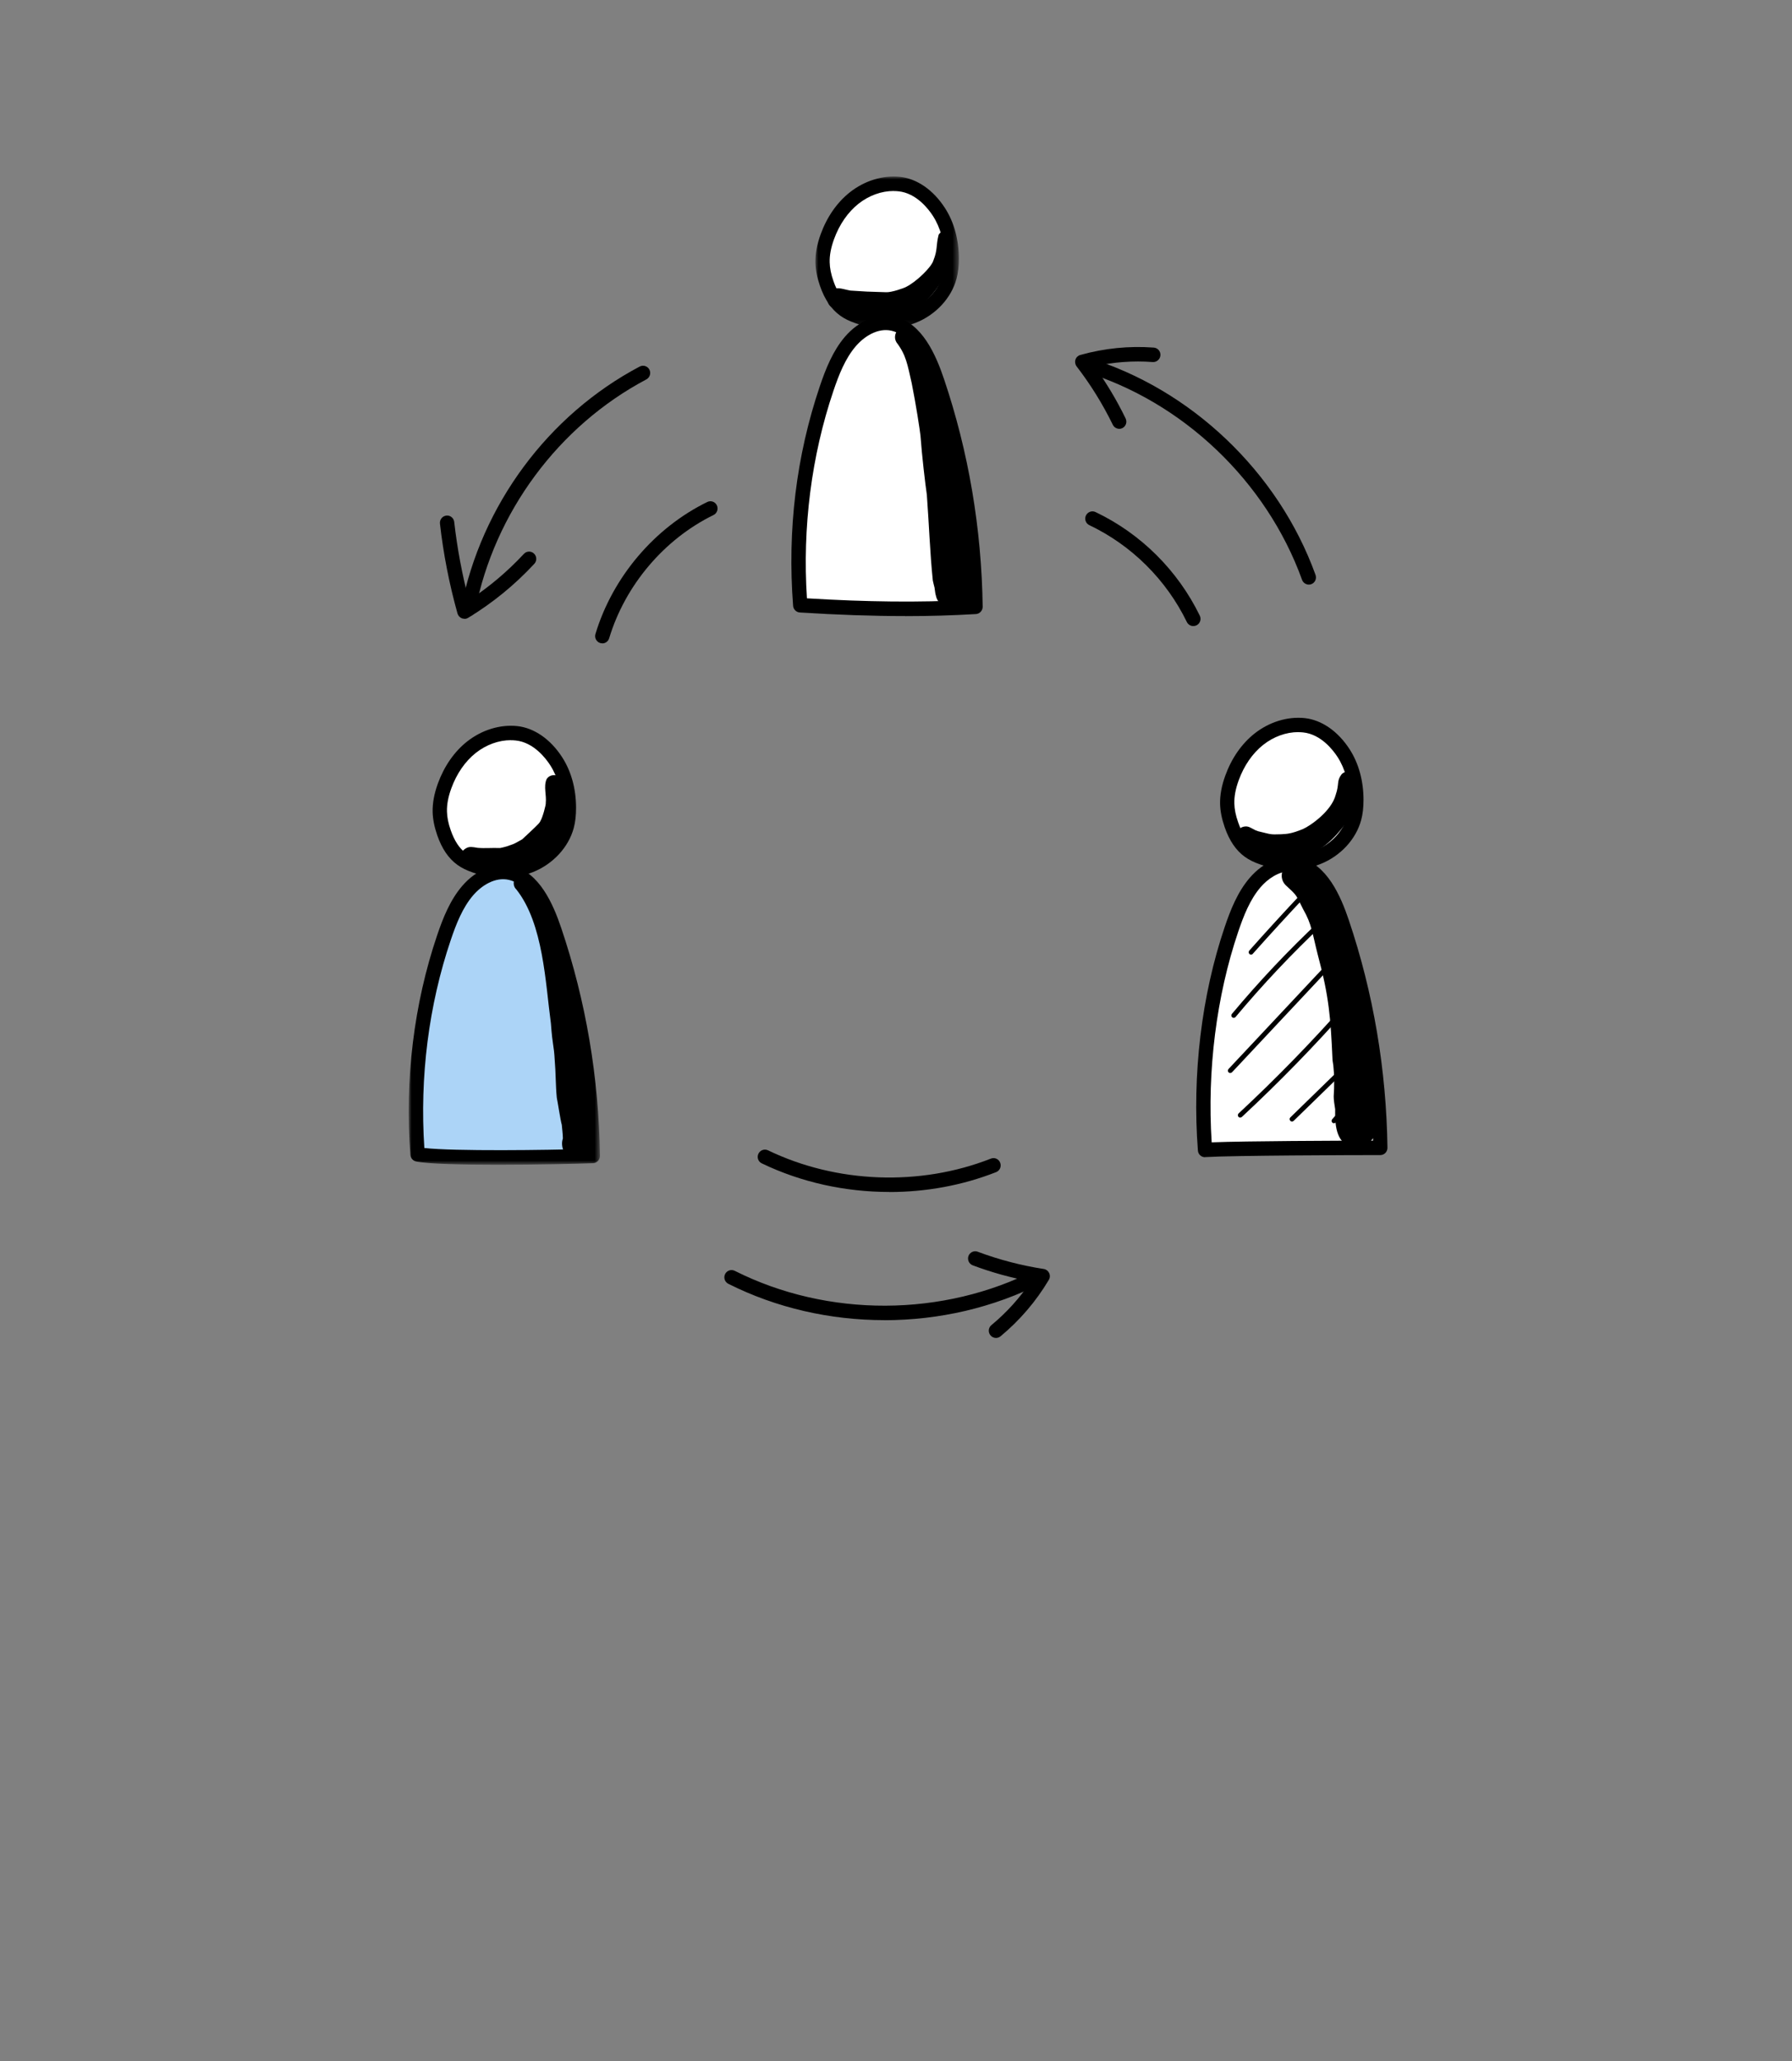 <?xml version="1.0" encoding="UTF-8"?>
<svg id="uuid-27d529e7-68ff-4dbe-9de7-89fba94de0e5" data-name="Capa 6" xmlns="http://www.w3.org/2000/svg" width="294" height="338" xmlns:xlink="http://www.w3.org/1999/xlink" viewBox="0 0 294 338">
  <rect x="0" y="0" width="294" height="338" fill="#808080" stroke="none"/>
  <defs>
    <mask id="uuid-1381a1c5-f7ff-45cc-9383-52424029be0c" data-name="mask" x="133.76" y="28.94" width="23.54" height="24.9" maskUnits="userSpaceOnUse">
      <g id="uuid-42b17163-ce9f-4f67-95ae-96fe4de12300" data-name="mask-2">
        <polygon id="uuid-78cfc9a4-ab78-4b2b-823b-17f1bbc7655b" data-name="path-1" points="133.76 28.94 157.31 28.94 157.31 53.84 133.76 53.84 133.76 28.94" style="fill: #fff; fill-rule: evenodd;"/>
      </g>
    </mask>
    <mask id="uuid-52d3db3f-0a2a-4da7-a355-eb59ea2b97c4" data-name="mask-1" x="67.06" y="141.81" width="31.38" height="49.19" maskUnits="userSpaceOnUse">
      <g id="uuid-13d6bc5b-127e-4443-a57b-44ca1b700af4" data-name="mask-4">
        <polygon id="uuid-1679d12b-dd29-44ed-bce1-1b33bf41f91d" data-name="path-3" points="67.06 141.81 98.44 141.81 98.44 191 67.06 191 67.06 141.81" style="fill: #fff; fill-rule: evenodd;"/>
      </g>
    </mask>
  </defs>
  <g id="uuid-b311c289-5304-4005-8b8f-11e5475fd84b" data-name="Diseño">
    <g id="uuid-b46d8499-e75a-4afe-acb8-97147c8dcdc2" data-name="UNICEF-5.0">
      <g id="uuid-2358af6b-6283-4e36-83a0-b216d58ee85a" data-name="Group-17">
        <g id="uuid-ebbf61a1-7842-4981-9b3e-6b0b7f2a3c9a" data-name="Group-14-Copy">
          <g id="uuid-a6b17762-530e-48e4-b2b7-66e16c2360eb" data-name="Group-8">
            <g id="uuid-50a3fc89-7a08-423c-8a85-c9610f145988" data-name="AUDIENCIAS">
              <g id="uuid-aba9b9f4-94dc-4adb-af15-e11a7ec347d9" data-name="Group-69">
                <path id="uuid-d00099d3-74e9-4203-9117-b72980dd36cd" data-name="Fill-1" d="m146.29,29.53c-3.85,1.68-7.8,3.89-9.7,7.66-1.71,3.39-1.36,7.72.81,10.82,2.17,3.1,6.07,4.87,9.82,4.51,2.74-.26,5.4-1.64,7-3.9,1.69-2.37,2.09-5.49,1.65-8.38-.37-2.46-1.33-4.86-2.97-6.72-1.64-1.86-3.99-3.12-6.62-4" style="fill: #fff; fill-rule: evenodd;"/>
                <path id="uuid-6a82c3d2-5ecd-4104-b4c3-0d9d5b9690e4" data-name="Fill-3" d="m142.76,53.83c-3.77,1.75-5.7,5.96-7.03,9.93-3.67,10.98-5.06,22.74-3.98,34.28.07.38.13.75.2,1.13.21.03.4.13.56.27,0,0,27.39.14,27.47-.27-.28-13.27-1.54-26.8-6.83-38.96-.9-2.07-1.96-4.15-3.69-5.6-1.72-1.45-4.18-1.96-6.7-.79" style="fill: #fff; fill-rule: evenodd;"/>
                <path id="uuid-11f55f6c-b1d8-4aaa-932c-2492da7832fc" data-name="Fill-5" d="m83.26,120.03c-3.24.36-6.3,2.08-8.32,4.66-2.02,2.58-2.95,5.99-2.55,9.25.22,1.79.86,3.57,2.1,4.86,1.01,1.05,2.35,1.71,3.68,2.27,1.65.7,3.39,1.29,5.18,1.34,2.85.08,5.71-1.3,7.44-3.59,2.58-3.43,2.42-8.32.93-12.36-.55-1.48-1.28-2.94-2.42-4.02-1.63-1.54-3.89-2.17-6.05-2.4" style="fill: #fff; fill-rule: evenodd;"/>
                <path id="uuid-44f218e6-2ddf-472b-9113-301ed2b6613b" data-name="Fill-7" d="m214.26,118.79c-4.39.17-8.76,2.46-11.02,6.26-2.26,3.8-2.08,9.08.81,12.42,1.47,1.71,3.54,2.85,5.72,3.38,4.48,1.1,9.9-.83,11.62-5.15.68-1.71.75-3.6.67-5.45-.08-1.94-.32-3.9-1.15-5.65-1.33-2.8-4.03-4.69-6.65-5.82" style="fill: #fff; fill-rule: evenodd;"/>
                <path id="uuid-24be4a7c-a036-45d6-b483-fb2fbf0b2657" data-name="Fill-9" d="m198.09,188.2c-.98-10.6.04-21.38,3-31.6.69-2.38,1.49-4.73,2.46-7.01.93-2.17,2.08-4.33,3.9-5.83,1.82-1.49,4.45-2.18,6.57-1.15,1.15.56,2.03,1.55,2.78,2.58,2.96,4.07,4.36,9.07,5.56,13.97,2.31,9.48,4.11,19.22,3.36,28.95l-27.63.08Z" style="fill: #fff; fill-rule: evenodd;"/>
                <path id="uuid-bdc88d99-0213-4f74-9200-3b724b8e4327" data-name="Fill-11" d="m205.25,156.55c-.09,0-.19-.03-.26-.1-.16-.15-.17-.4-.03-.56,2.85-3.21,5.8-6.42,8.75-9.56.15-.16.4-.16.55-.01.16.15.16.4.01.56-2.95,3.13-5.89,6.34-8.74,9.54-.08.09-.19.13-.29.13" style="fill-rule: evenodd;"/>
                <path id="uuid-bf8daca1-39bc-4c46-92fa-10f6581fe25b" data-name="Fill-13" d="m202.41,166.92c-.09,0-.18-.03-.25-.09-.17-.14-.19-.39-.05-.56,4.47-5.35,9.31-10.48,14.39-15.24.16-.15.41-.14.55.02.15.16.14.41-.02.56-5.05,4.74-9.87,9.85-14.32,15.17-.08.09-.19.14-.3.14" style="fill-rule: evenodd;"/>
                <path id="uuid-22e8553e-bca1-4f4f-a98b-babc7a3c46d7" data-name="Fill-15" d="m201.84,175.97c-.1,0-.19-.04-.27-.11-.16-.15-.16-.4-.01-.56l16.81-17.92c.15-.16.4-.17.55-.02.16.15.16.4.02.56l-16.81,17.92c-.08.08-.18.12-.28.12" style="fill-rule: evenodd;"/>
                <path id="uuid-7f2c1eff-9007-4ae4-a2fc-951b422b64f2" data-name="Fill-17" d="m203.48,183.28c-.11,0-.21-.04-.29-.13-.15-.16-.14-.41.02-.56,6.05-5.63,11.9-11.62,17.38-17.82.14-.16.39-.18.55-.03.16.15.18.4.03.56-5.49,6.21-11.36,12.23-17.43,17.87-.08.07-.17.1-.27.1" style="fill-rule: evenodd;"/>
                <path id="uuid-08936ece-1995-4dde-9b9b-6aa11d1aa485" data-name="Fill-19" d="m211.97,183.92c-.1,0-.21-.04-.28-.12-.15-.16-.15-.41.01-.56l9.52-9.27c.16-.15.4-.15.55.01.15.16.15.41-.01.56l-9.52,9.27c-.08.07-.17.11-.27.11" style="fill-rule: evenodd;"/>
                <path id="uuid-a73a1abb-0da3-47a7-b494-b962575b8ef5" data-name="Fill-21" d="m218.86,184.21c-.09,0-.18-.03-.26-.1-.17-.14-.18-.39-.04-.56.97-1.14,2.02-2.24,3.11-3.27.16-.15.41-.14.55.02s.14.41-.02.56c-1.07,1-2.1,2.08-3.05,3.2-.08.09-.19.14-.3.14" style="fill-rule: evenodd;"/>
                <path id="uuid-35cff80d-775b-4e09-af69-a2a61a6f7ca5" data-name="Fill-23" d="m68.24,189.11c-.86-12.59,1.04-25.37,5.52-37.16.86-2.26,1.85-4.54,3.51-6.28,1.66-1.75,4.14-2.88,6.48-2.34,3.49.8,5.22,4.71,6.31,8.16,3.89,12.28,6.33,25.03,6.79,38.17-8.01.07-16.02-.03-24.02-.32-1.51-.05-3.05-.11-4.58-.23" style="fill: #acd4f7; fill-rule: evenodd;"/>
                <path id="uuid-6a749dd3-4c2b-4d42-a7a2-68fc3d27d088" data-name="Fill-25" d="m92.18,127.98c-.37-1.08-1.98-1.16-2.52-.17-.5,1.2.02,2.58-.12,3.85.07.23-.55,2.54-.91,3.02-.13.22.11-.11.19-.21-.1.13-.27.36-.37.5-.05.06-.1.12-.16.18-.85.86-1.74,1.67-2.62,2.49-1.58.9-1.22.69-2.57,1.17-.35.1-.7.19-1.06.26-.03,0-.05,0-.09,0-1.19-.05-2.39.07-3.57-.03-.05,0-.09-.01-.12-.02-.63-.1-1.27-.26-1.84.11-1.32.72-1.04,2.89.42,3.24,1.61.4,3.26.92,4.94.77,2.07-.18,3.98-1.18,5.75-2.22,4.85-2.51,6.09-8.94,4.67-12.95" style="fill-rule: evenodd;"/>
                <path id="uuid-c40d47c4-bc62-4f91-bcfa-9f1021860622" data-name="Fill-27" d="m156.15,38.66c-.32-.93-1.7-1-2.16-.15-.46,1.84-.13,2.38-.85,4.19-.29,1.07-2.75,3.49-4.5,4.36-.36.2-2.43.93-3.31.86-3.01-.08-3.3-.1-5.82-.27-.78-.13-1.56-.44-2.34-.37-1.79.16-1.97,2.89-.23,3.33,2.37.54,4.01,1.44,5.14,1.46,2.47.23,5.09.31,7.37-.82,2.56-1.46,4.56-3.98,5.8-6.64.52-1.81,1.21-4.09.91-5.95" style="fill-rule: evenodd;"/>
                <path id="uuid-c532ef11-af7c-4aa3-b76c-c60946e8d40c" data-name="Fill-29" d="m222.5,126.98c-.63-.66-1.77-.66-2.4,0-.86,1.15-.33,1.54-.96,3.36-.68,2.64-4.06,5.02-5.36,5.61-1.95.79-2.58.8-3.59.86-1.94.07-1.61.01-3.76-.49-.54-.19-.26-.07-1.27-.59-.35-.21-.78-.26-1.17-.15-1.25.3-1.5,2.17-.36,2.79,6.5,4.42,12.83,3.15,17.54-3.94.91-1.63,1.55-3.43,1.72-5.3.12-.74.22-1.58-.39-2.14" style="fill-rule: evenodd;"/>
                <path id="uuid-317d9a9e-b7a9-4368-96d0-31962a199bc0" data-name="Fill-31" d="m97.39,186.48c-.01-.09-.02-.18-.04-.28,0,0,0,0,0-.02-.13-2.33-.2-4.66-.18-7-.17-1.98-.98-7.26-1.91-11.42-.85-3.9-1.85-7.75-3.04-11.55-.99-3.31-1.88-6.68-3.47-9.76-.42-.86-.96-1.65-1.56-2.39-.33-.46-.8-.84-1.39-.82-1.31-.04-2.04,1.72-1.08,2.63,4.44,5.6,4.76,15.33,5.66,21.93.31,4.09.48,3.37.63,6.06.18,2.05.14,4.11.34,6.15.17.8.58,3.6.82,4.45.06.75.17,1.49.18,2.24-.44,1.28.22,2.95,1.53,3.4,1.67.84,3.83-.65,3.74-2.52,0-.37-.08-.74-.23-1.08" style="fill-rule: evenodd;"/>
                <path id="uuid-c5ae536d-2253-4977-96f0-ac707967a25b" data-name="Fill-33" d="m159.4,94.66c-.19-4.13-.71-7.51-.96-9.55-.13-1.71-1.03-8.7-2.15-12.93-1.4-5.28-2.75-10.62-4.74-15.71-.24-.54-.55-1.04-.91-1.52-.41-.47-.7-1.14-1.32-1.35-1.49-.74-3.12,1.15-2.23,2.56,1.57,2.07,1.77,3.54,2.49,6.69.73,3.72,1.26,7.1,1.52,9.22-.03-.22-.06-.45-.09-.67.24,3.28.79,8.01,1.05,9.74.35,4.68.5,9.39.98,14.06.09.4.18.8.29,1.2,0,.01,0,.03,0,.04.03.21.06.42.09.63,0,0,0,.09.04.25.01.1.03.2.04.3,0-.01,0-.02,0-.04,0,.03,0,.06.01.1-.01-.08-.02-.15-.03-.22,0-.01,0-.02,0-.04.06.31.18.74.34,1,.1.15.2.3.32.45.38.68,1.02,1.17,1.75,1.42.17.02.29.04.39.06-.08-.01-.18-.02-.31-.04,2.27.56,3.63-1.4,3.37-3.14.09-.82-.07-1.69.06-2.51" style="fill-rule: evenodd;"/>
                <path id="uuid-0ada51a0-a334-477a-a219-b4fd6a240d84" data-name="Fill-35" d="m225.8,181.58c0-.09,0-.18,0-.27.31-.76-.39-4.41-.23-3.12-.11-.9-.26-1.81-.38-2.71,0-.06-.02-.11-.03-.17-.13-2.36-.64-4.66-1.15-6.96-1.32-7.25-2.21-14.84-5.8-21.39-1.06-2.2-2.45-4.46-4.62-5.66-2.32-1.1-4.46,2.12-2.61,3.91,1.93,1.77,1.57,1.46,2.81,3.88,1.45,2.53,1.48,3.87,2.43,7.57,1.83,6.82,2.08,10.14,2.4,17.21.04.29.09.58.13.87.18,1.67.17,3.36.06,5.04-.02.44.14,1.54.24,2.12-.03,2.36.04,5.43,2.7,6.22,1.49.45,2.91-.41,3.65-1.68,1.98-.84,2.1-3.73.39-4.85" style="fill-rule: evenodd;"/>
                <path id="uuid-35997014-119a-4821-affb-f1a545904beb" data-name="Fill-37" d="m76.82,101.09c-.08,0-.15,0-.23-.02-.64-.13-1.05-.75-.93-1.4,3.3-16.82,14.25-31.61,29.29-39.56.58-.3,1.29-.08,1.59.5.3.58.08,1.3-.5,1.61-14.41,7.63-24.91,21.8-28.08,37.92-.11.56-.6.96-1.15.96" style="fill-rule: evenodd;"/>
                <path id="uuid-4df64655-6396-4bb8-bfe4-310541920c01" data-name="Fill-39" d="m76.19,101.47c-.15,0-.29-.03-.43-.08-.34-.14-.6-.43-.7-.78-1.35-4.82-2.32-9.78-2.88-14.74-.07-.65.39-1.24,1.04-1.32.64-.08,1.23.39,1.3,1.05.49,4.32,1.3,8.63,2.4,12.84,3.3-2.15,6.33-4.71,9.03-7.61.44-.48,1.19-.5,1.66-.05.47.45.5,1.2.05,1.68-3.2,3.45-6.85,6.43-10.86,8.86-.19.11-.4.17-.61.17" style="fill-rule: evenodd;"/>
                <path id="uuid-958d5288-477f-4778-bb03-1406531f2f00" data-name="Fill-41" d="m214.73,95.87c-.48,0-.93-.3-1.11-.78-5.84-16.19-19.63-29.3-35.98-34.21-.62-.19-.98-.85-.79-1.48.19-.63.84-.99,1.46-.8,17.05,5.13,31.43,18.8,37.52,35.68.22.62-.09,1.3-.7,1.52-.13.05-.27.07-.4.07" style="fill-rule: evenodd;"/>
                <path id="uuid-28e3c244-f3c0-4894-85ac-c76c26e83ba6" data-name="Fill-43" d="m183.63,70.32c-.43,0-.85-.24-1.06-.66-1.65-3.38-3.65-6.61-5.94-9.58-.24-.31-.31-.73-.19-1.1.12-.38.43-.67.8-.77,3.93-1.1,7.99-1.51,12.05-1.21.65.05,1.14.62,1.09,1.27-.05.66-.62,1.15-1.26,1.1-3.22-.24-6.42,0-9.56.7,1.94,2.69,3.66,5.56,5.11,8.55.29.59.05,1.3-.54,1.59-.17.08-.34.12-.52.12" style="fill-rule: evenodd;"/>
                <path id="uuid-e24d9db1-03d5-476e-ae40-e4fa461fc883" data-name="Fill-45" d="m145.07,216.49c-8.84,0-17.68-1.99-25.58-5.96-.58-.29-.82-1.01-.53-1.59.29-.59,1-.83,1.58-.54,15.27,7.69,34.21,7.62,49.43-.17.58-.3,1.29-.06,1.58.52.29.59.06,1.3-.52,1.6-7.99,4.1-16.98,6.15-25.96,6.15" style="fill-rule: evenodd;"/>
                <path id="uuid-8b3d8b70-129c-4a79-88ac-449444595e52" data-name="Fill-47" d="m163.4,219.41c-.34,0-.68-.15-.91-.44-.41-.51-.34-1.26.17-1.67,2.49-2.06,4.66-4.46,6.46-7.15-3.25-.61-6.45-1.49-9.53-2.65-.61-.23-.92-.91-.7-1.53.23-.61.9-.93,1.51-.7,3.5,1.31,7.15,2.26,10.84,2.83.39.06.72.31.89.67.17.36.15.78-.06,1.12-2.1,3.53-4.77,6.64-7.92,9.25-.22.18-.48.27-.74.27" style="fill-rule: evenodd;"/>
                <g id="uuid-cbadaa70-ce1b-4b8b-a54c-00cdc022e32c" data-name="Group-51">
                  <g style="mask: url(#uuid-1381a1c5-f7ff-45cc-9383-52424029be0c);">
                    <path id="uuid-f382c4ee-fcc4-4e6c-92a3-589d743637d7" data-name="Fill-49" d="m146.6,31.32c-1.99,0-4.04.74-5.75,2.09-1.75,1.39-3.14,3.4-4.02,5.82-.51,1.4-.74,2.64-.71,3.79.02.94.22,1.95.62,3.08.61,1.75,1.41,2.96,2.45,3.72.51.37,1.13.67,1.97.96,2.77.94,5.77.92,8.23-.05,2.6-1.03,4.62-3.19,5.27-5.63.2-.77.3-1.64.3-2.68,0-2.66-.66-5.09-1.9-7.01-.72-1.12-2.71-3.74-5.66-4.04-.26-.03-.53-.04-.79-.04m-1.29,22.52c-1.63,0-3.3-.27-4.9-.82-1.06-.36-1.89-.77-2.59-1.28-1.45-1.05-2.53-2.64-3.3-4.86-.47-1.37-.72-2.61-.75-3.81-.03-1.45.25-2.98.86-4.66,1.03-2.84,2.68-5.21,4.77-6.87,2.41-1.91,5.41-2.84,8.23-2.55,2.79.29,5.48,2.15,7.39,5.11,1.49,2.3,2.28,5.18,2.28,8.3,0,1.25-.12,2.33-.38,3.3-.84,3.15-3.4,5.92-6.68,7.22-1.52.61-3.21.91-4.94.91" style="fill-rule: evenodd;"/>
                  </g>
                </g>
                <path id="uuid-93ecec43-20cb-4732-91cf-4d839639896b" data-name="Fill-52" d="m132.39,98.12c9.85.6,18.53.69,26.46.26-.28-12.18-2.37-24.12-6.2-35.49-1.77-5.24-3.85-8.07-6.37-8.65-2.28-.53-4.53.96-5.88,2.54-1.73,2.01-2.78,4.7-3.66,7.3-3.61,10.65-5.11,22.4-4.35,34.05m16.13,2.9c-5.38,0-11.12-.2-17.3-.59-.59-.04-1.05-.5-1.1-1.09-.96-12.48.52-24.6,4.39-36.03.96-2.83,2.12-5.76,4.11-8.09,2.29-2.67,5.43-3.94,8.18-3.3,4.5,1.04,6.76,6.32,8.07,10.21,4.04,11.96,6.17,24.53,6.35,37.36,0,.63-.48,1.16-1.11,1.2-3.7.22-7.55.34-11.61.34" style="fill-rule: evenodd;"/>
                <path id="uuid-fa67ed82-8a98-4cb4-8e13-33c1bbd7e284" data-name="Fill-54" d="m212.99,120.06c-1.99,0-4.04.74-5.75,2.09-1.75,1.39-3.14,3.4-4.02,5.82-.51,1.4-.74,2.64-.71,3.79.02.94.22,1.95.62,3.08.6,1.75,1.41,2.96,2.45,3.72.51.37,1.13.67,1.97.96,2.77.94,5.77.92,8.23-.05,2.6-1.03,4.62-3.19,5.27-5.63.2-.77.3-1.64.3-2.68,0-2.66-.66-5.09-1.9-7.01-.72-1.11-2.71-3.74-5.66-4.04-.26-.03-.53-.04-.79-.04m-1.29,22.52c-1.63,0-3.3-.27-4.9-.81-1.06-.36-1.89-.77-2.59-1.28-1.45-1.05-2.53-2.64-3.3-4.86-.47-1.37-.72-2.61-.75-3.8-.03-1.45.25-2.98.86-4.66,1.03-2.84,2.68-5.21,4.77-6.87,2.41-1.91,5.42-2.84,8.23-2.55,2.79.29,5.48,2.15,7.39,5.11,1.49,2.31,2.28,5.18,2.28,8.3,0,1.25-.12,2.33-.38,3.3-.84,3.15-3.4,5.92-6.68,7.22-1.52.61-3.21.91-4.94.91" style="fill-rule: evenodd;"/>
                <path id="uuid-fe3b5c55-dad1-4823-83d5-de9b896dd8ab" data-name="Fill-56" d="m211.73,142.86c-1.94,0-3.77,1.29-4.93,2.65-1.73,2.01-2.78,4.7-3.66,7.3-3.57,10.54-5.11,22.75-4.35,34.52,5.63-.22,20.66-.27,26.47-.28-.29-12.16-2.37-24.07-6.2-35.42-1.77-5.24-3.85-8.07-6.37-8.65-.32-.07-.64-.11-.95-.11m-14.04,46.9c-.61,0-1.13-.47-1.17-1.1-.96-12.44.6-25.45,4.39-36.63.96-2.83,2.12-5.77,4.11-8.08,2.29-2.67,5.43-3.94,8.18-3.3,4.5,1.04,6.76,6.32,8.07,10.2,4.04,11.96,6.17,24.53,6.35,37.36,0,.32-.12.62-.34.85-.22.23-.52.35-.84.35-4.59,0-24.14.06-28.69.33-.02,0-.05,0-.07,0" style="fill-rule: evenodd;"/>
                <path id="uuid-a2cbc607-5c5b-46ab-bec4-ffb4499c150d" data-name="Fill-58" d="m83.81,121.38c-1.99,0-4.04.74-5.75,2.09-1.75,1.39-3.14,3.4-4.02,5.82-.51,1.4-.74,2.64-.71,3.79.02.94.22,1.95.62,3.08.61,1.74,1.41,2.96,2.45,3.72.51.37,1.13.67,1.97.96,2.77.94,5.77.92,8.22-.05,2.6-1.03,4.62-3.19,5.27-5.63.2-.77.3-1.65.3-2.68,0-2.67-.66-5.09-1.9-7.01-.72-1.11-2.71-3.74-5.66-4.04-.26-.03-.53-.04-.79-.04m-1.29,22.52c-1.63,0-3.3-.27-4.9-.81-1.07-.37-1.89-.77-2.59-1.28-1.45-1.05-2.53-2.64-3.3-4.86-.47-1.37-.72-2.61-.75-3.81-.03-1.45.25-2.98.86-4.66,1.03-2.83,2.68-5.21,4.77-6.87,2.41-1.91,5.41-2.84,8.23-2.55h0c2.79.29,5.48,2.15,7.39,5.11,1.49,2.31,2.28,5.18,2.28,8.3,0,1.25-.12,2.33-.38,3.3-.84,3.15-3.4,5.92-6.68,7.23-1.52.61-3.21.91-4.94.91" style="fill-rule: evenodd;"/>
                <g id="uuid-080a47ea-90aa-4ff2-b28d-2218ec91a1f5" data-name="Group-62">
                  <g style="mask: url(#uuid-52d3db3f-0a2a-4da7-a355-eb59ea2b97c4);">
                    <path id="uuid-1906c7cf-eb55-4ccc-91c9-3acfd57f7bbc" data-name="Fill-60" d="m69.61,188.26c4.83.55,20.27.35,26.46.15-.28-12.17-2.37-24.1-6.2-35.47-1.77-5.24-3.85-8.07-6.37-8.65-2.28-.53-4.53.96-5.88,2.54-1.73,2.01-2.78,4.7-3.66,7.3-3.62,10.68-5.12,22.47-4.34,34.14m12.1,2.74c-5.85,0-11.46-.13-13.45-.54-.51-.11-.89-.54-.94-1.07-.95-12.3.57-24.76,4.39-36.03.96-2.83,2.12-5.76,4.11-8.08,2.29-2.67,5.43-3.94,8.18-3.3,4.5,1.04,6.76,6.32,8.07,10.2,4.04,11.96,6.17,24.53,6.35,37.36,0,.64-.49,1.18-1.13,1.2-2.47.1-9.18.26-15.6.26" style="fill-rule: evenodd;"/>
                  </g>
                </g>
                <path id="uuid-a00543a9-f7ed-407e-9d3e-0f56ed8d3c43" data-name="Fill-63" d="m195.78,102.67c-.43,0-.85-.24-1.06-.66-3.38-6.95-9.07-12.59-16-15.89-.59-.28-.84-.99-.56-1.58.28-.59.98-.85,1.57-.57,7.42,3.53,13.49,9.56,17.11,16.99.29.59.05,1.3-.54,1.59-.17.08-.34.12-.52.12" style="fill-rule: evenodd;"/>
                <path id="uuid-75e224df-9141-4c45-a619-85ca148ad6cd" data-name="Fill-65" d="m145.91,195.47c-7.22,0-14.45-1.57-20.93-4.69-.59-.28-.84-.99-.55-1.58.28-.59.98-.84,1.57-.56,11.27,5.43,24.94,5.93,36.57,1.36.6-.24,1.29.06,1.52.68.24.61-.06,1.3-.67,1.54-5.54,2.18-11.52,3.26-17.51,3.26" style="fill-rule: evenodd;"/>
                <path id="uuid-a2211716-2847-4b6f-a1cc-4cc75a1c2e75" data-name="Fill-67" d="m98.81,105.5c-.11,0-.23-.02-.34-.05-.62-.19-.97-.86-.78-1.48,2.81-9.31,9.67-17.41,18.35-21.65.59-.29,1.29-.04,1.57.55.28.59.04,1.3-.55,1.59-8.1,3.96-14.5,11.52-17.12,20.21-.15.51-.62.84-1.13.84" style="fill-rule: evenodd;"/>
              </g>
            </g>
          </g>
        </g>
      </g>
    </g>
  </g>
</svg>
